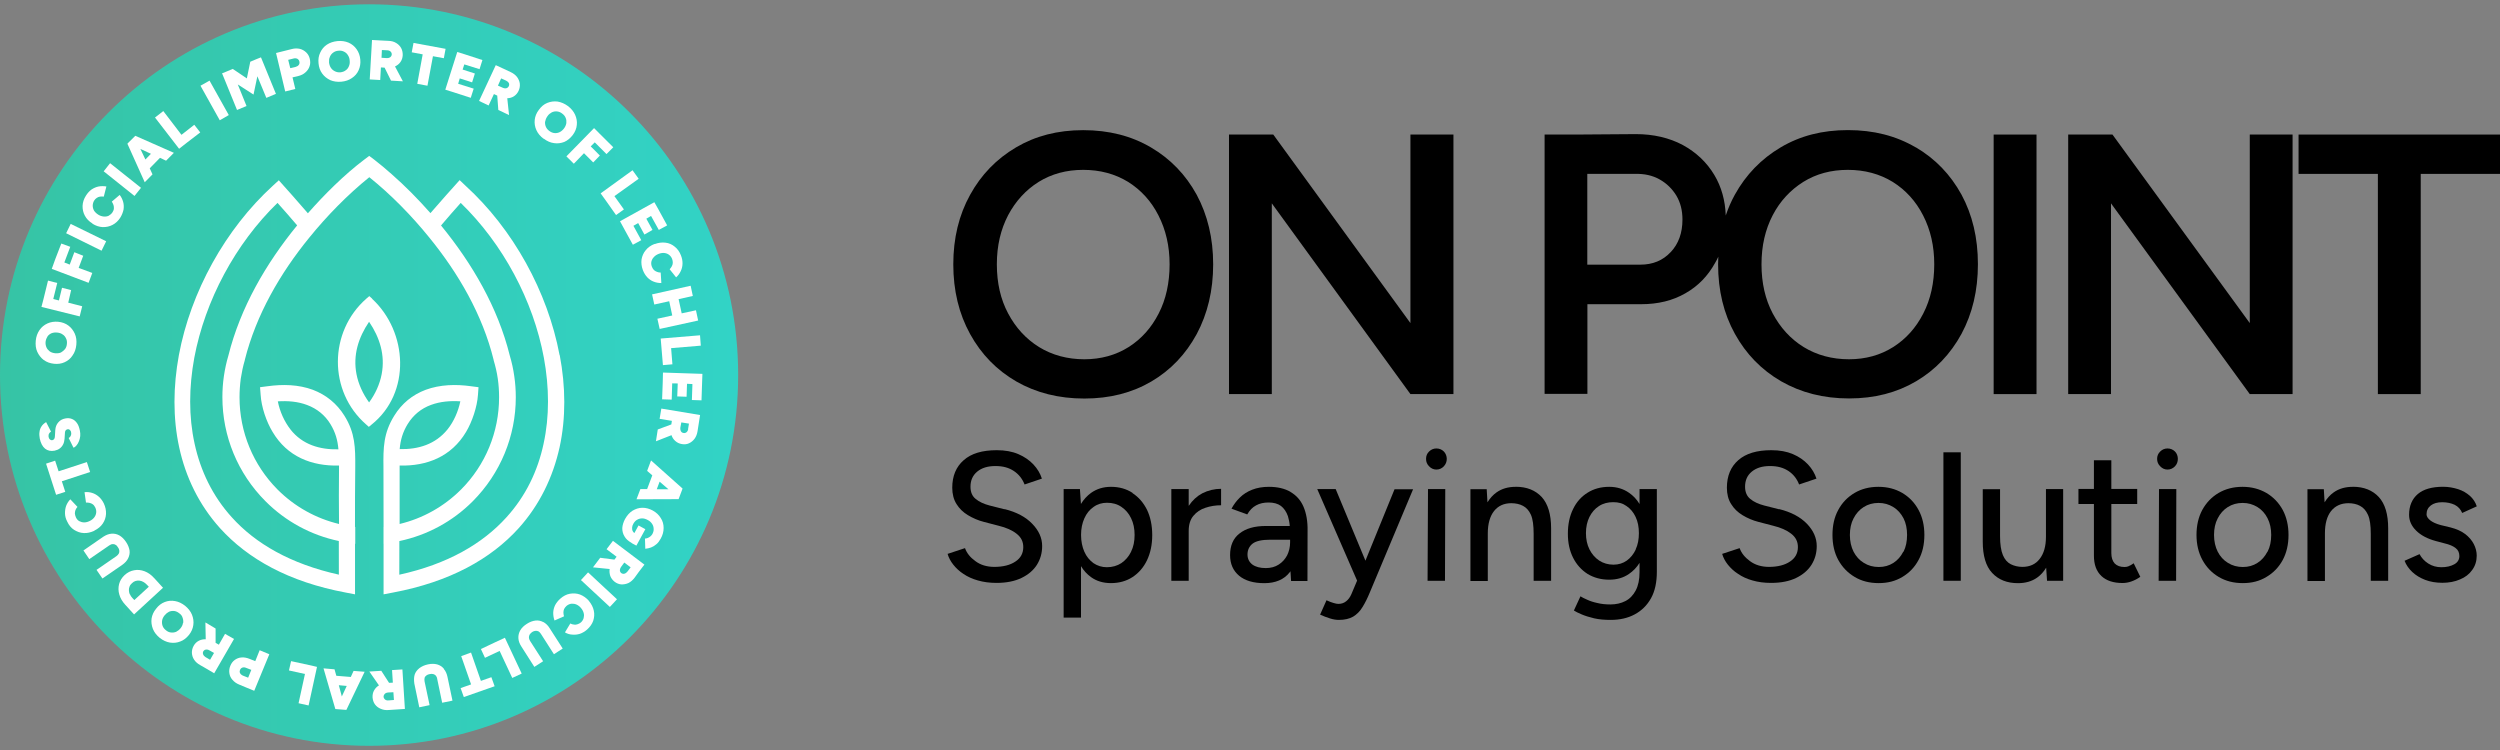 <?xml version="1.0" encoding="UTF-8"?>
<svg xmlns="http://www.w3.org/2000/svg" xmlns:xlink="http://www.w3.org/1999/xlink" width="180px" height="54px" viewBox="0 0 180 54" version="1.1">
<rect x="0" y="0" width="180" height="54" fill="#808080" stroke="none"/>
<defs>
<linearGradient id="linear0" gradientUnits="userSpaceOnUse" x1="0" y1="38.91" x2="73.81" y2="38.91" gradientTransform="matrix(0.72,0,0,-0.723,0,55.139)">
<stop offset="0" style="stop-color:rgb(21.176%,76.863%,64.706%);stop-opacity:1;"/>
<stop offset="1" style="stop-color:rgb(19.608%,82.745%,77.647%);stop-opacity:1;"/>
</linearGradient>
</defs>
<g id="surface1">
<path style=" stroke:none;fill-rule:evenodd;fill:url(#linear0);" d="M 26.574 0.309 C 41.246 0.309 53.148 12.258 53.148 27.004 C 53.148 41.75 41.25 53.699 26.574 53.699 C 11.898 53.699 0 41.742 0 27.004 C 0 12.262 11.898 0.309 26.574 0.309 Z M 26.574 0.309 "/>
<path style=" stroke:none;fill-rule:evenodd;fill:rgb(100%,100%,100%);fill-opacity:1;" d="M 40.289 25.566 C 39.434 21.012 36.949 16.496 33.512 13.367 L 33.094 12.969 L 32.711 13.398 C 32.711 13.398 31.746 14.465 30.992 15.344 C 30.117 14.352 29.184 13.402 28.184 12.527 C 27.789 12.18 27.367 11.816 26.941 11.492 L 26.582 11.223 L 26.227 11.492 C 24.797 12.57 23.348 14.012 22.168 15.355 C 21.418 14.48 20.465 13.418 20.449 13.402 L 20.074 12.98 L 19.648 13.371 C 16.219 16.5 13.727 21.016 12.879 25.57 C 12.465 27.82 12.441 30.094 12.902 32.211 C 13.367 34.352 14.324 36.344 15.848 38.035 C 17.84 40.234 20.785 41.895 24.891 42.664 L 25.562 42.793 L 25.562 42.098 C 25.562 41.117 25.562 40.137 25.562 39.152 L 25.578 39.152 L 25.578 37.938 L 25.559 37.938 C 25.559 36.508 25.559 35.078 25.578 33.648 C 25.586 32.234 25.578 31.18 24.797 29.93 C 24.254 29.059 23.484 28.43 22.527 28.066 C 21.496 27.684 20.359 27.656 19.266 27.809 L 18.723 27.879 L 18.766 28.426 C 18.816 29.297 19.18 30.367 19.629 31.102 C 20.684 32.875 22.426 33.57 24.41 33.52 L 24.41 33.637 C 24.395 35 24.395 36.367 24.41 37.727 C 22.746 37.328 21.211 36.477 19.98 35.242 C 18.227 33.477 17.246 31.102 17.246 28.609 C 17.246 28.156 17.277 27.707 17.336 27.258 C 17.406 26.809 17.496 26.367 17.625 25.938 L 17.625 25.918 C 18.441 22.664 20.176 19.672 22.277 17.098 C 23.535 15.547 25.023 14.023 26.59 12.758 C 28.152 14.012 29.645 15.539 30.906 17.098 C 33.008 19.676 34.742 22.664 35.543 25.918 L 35.543 25.938 C 35.672 26.371 35.777 26.812 35.84 27.258 C 35.906 27.707 35.934 28.156 35.934 28.609 C 35.934 31.102 34.957 33.477 33.199 35.242 C 31.965 36.477 30.434 37.328 28.773 37.727 C 28.773 36.367 28.777 35 28.773 33.637 L 28.773 33.52 C 30.75 33.57 32.496 32.875 33.555 31.102 C 33.996 30.363 34.355 29.297 34.414 28.426 L 34.453 27.879 L 33.914 27.809 C 32.828 27.656 31.688 27.684 30.648 28.066 C 29.695 28.426 28.926 29.051 28.387 29.93 C 27.609 31.18 27.59 32.234 27.609 33.648 C 27.617 35.074 27.617 36.508 27.617 37.938 L 27.613 37.938 L 27.613 39.152 L 27.617 39.152 C 27.617 40.137 27.617 41.117 27.617 42.098 L 27.617 42.793 L 28.293 42.664 C 32.395 41.895 35.352 40.234 37.34 38.035 C 38.863 36.344 39.812 34.352 40.289 32.211 C 40.75 30.094 40.73 27.828 40.301 25.57 Z M 20.914 30.918 C 20.465 30.344 20.145 29.621 20.004 28.898 C 20.715 28.852 21.441 28.906 22.113 29.16 C 22.824 29.426 23.395 29.887 23.789 30.531 C 24.152 31.125 24.309 31.688 24.367 32.352 C 23.035 32.383 21.777 32.02 20.914 30.922 Z M 16.445 25.598 C 16.301 26.078 16.195 26.578 16.121 27.074 C 16.047 27.582 16.012 28.09 16.012 28.594 C 16.012 31.41 17.121 34.09 19.109 36.082 C 20.57 37.551 22.402 38.535 24.395 38.953 C 24.395 39.754 24.398 40.57 24.398 41.375 C 20.926 40.605 18.395 39.141 16.684 37.238 C 15.301 35.711 14.434 33.891 14.012 31.949 C 13.578 29.984 13.602 27.871 13.988 25.766 C 14.762 21.637 16.949 17.551 19.98 14.609 C 20.359 15.031 20.934 15.68 21.395 16.227 C 19.148 18.973 17.305 22.152 16.445 25.598 Z M 29.359 30.523 C 29.754 29.883 30.324 29.41 31.035 29.152 C 31.699 28.906 32.426 28.848 33.145 28.895 C 32.992 29.617 32.68 30.344 32.227 30.91 C 31.352 31.996 30.109 32.367 28.777 32.336 C 28.832 31.68 28.996 31.113 29.359 30.52 Z M 39.137 31.953 C 38.719 33.91 37.852 35.719 36.465 37.246 C 34.746 39.148 32.227 40.617 28.75 41.379 C 28.75 40.574 28.75 39.77 28.754 38.957 C 30.746 38.539 32.582 37.555 34.043 36.086 C 36.027 34.09 37.137 31.414 37.137 28.605 C 37.137 28.094 37.102 27.582 37.027 27.082 C 36.957 26.582 36.852 26.094 36.703 25.598 C 35.852 22.152 34 18.977 31.754 16.234 C 32.219 15.68 32.797 15.031 33.172 14.609 C 36.207 17.551 38.398 21.637 39.16 25.766 C 39.547 27.871 39.57 29.984 39.137 31.949 Z M 39.137 31.953 "/>
<path style=" stroke:none;fill-rule:evenodd;fill:rgb(100%,100%,100%);fill-opacity:1;" d="M 26.797 21.504 L 26.59 21.32 L 26.375 21.504 C 23.66 23.887 23.637 28.184 26.359 30.559 L 26.555 30.734 L 26.75 30.574 C 29.613 28.289 29.363 23.895 26.793 21.516 Z M 26.574 28.973 C 26.129 28.359 25.805 27.656 25.668 26.941 C 25.402 25.574 25.805 24.301 26.574 23.168 C 27.344 24.301 27.742 25.574 27.48 26.941 C 27.344 27.656 27.02 28.375 26.574 28.973 Z M 26.574 28.973 "/>
<path style=" stroke:none;fill-rule:nonzero;fill:rgb(100%,100%,100%);fill-opacity:1;" d="M 3.156 25.918 C 3.352 26.074 3.605 26.16 3.887 26.191 C 4.168 26.223 4.43 26.184 4.656 26.078 C 4.891 25.973 5.086 25.809 5.223 25.594 C 5.379 25.379 5.465 25.125 5.496 24.824 C 5.523 24.531 5.496 24.266 5.383 24.02 C 5.277 23.785 5.121 23.586 4.926 23.441 C 4.727 23.289 4.469 23.195 4.191 23.168 C 3.91 23.141 3.645 23.184 3.414 23.289 C 3.184 23.395 2.984 23.555 2.844 23.766 C 2.695 23.984 2.602 24.23 2.574 24.531 C 2.547 24.824 2.574 25.094 2.684 25.332 C 2.793 25.57 2.949 25.766 3.145 25.918 Z M 3.414 24.227 C 3.492 24.121 3.594 24.043 3.711 23.992 C 3.836 23.945 3.977 23.93 4.121 23.945 C 4.273 23.961 4.406 24 4.516 24.086 C 4.625 24.148 4.703 24.254 4.758 24.375 C 4.816 24.484 4.832 24.617 4.816 24.762 C 4.805 24.906 4.758 25.035 4.68 25.137 C 4.602 25.234 4.5 25.312 4.387 25.379 C 4.27 25.434 4.121 25.445 3.977 25.434 C 3.824 25.418 3.695 25.379 3.582 25.301 C 3.477 25.215 3.391 25.125 3.344 25.008 C 3.293 24.887 3.27 24.762 3.281 24.617 C 3.297 24.477 3.344 24.348 3.418 24.242 Z M 3.414 24.227 "/>
<path style=" stroke:none;fill-rule:nonzero;fill:rgb(100%,100%,100%);fill-opacity:1;" d="M 5.738 22.781 L 5.918 22.051 L 4.914 21.793 L 5.121 20.887 L 4.465 20.719 L 4.242 21.633 L 3.836 21.527 L 4.121 20.375 L 3.457 20.203 L 3.129 21.543 L 2.984 22.098 Z M 5.738 22.781 "/>
<path style=" stroke:none;fill-rule:nonzero;fill:rgb(100%,100%,100%);fill-opacity:1;" d="M 6.645 19.652 L 5.664 19.289 L 5.992 18.414 L 5.352 18.16 L 5.02 19.051 L 4.633 18.898 L 5.059 17.77 L 4.414 17.535 L 3.984 18.645 L 3.727 19.359 L 6.379 20.363 Z M 6.645 19.652 "/>
<path style=" stroke:none;fill-rule:nonzero;fill:rgb(100%,100%,100%);fill-opacity:1;" d="M 4.762 16.793 L 5.09 16.121 L 7.645 17.371 L 7.312 18.051 Z M 4.762 16.793 "/>
<path style=" stroke:none;fill-rule:nonzero;fill:rgb(100%,100%,100%);fill-opacity:1;" d="M 6.652 16.105 C 6.895 16.258 7.145 16.34 7.398 16.352 C 7.645 16.355 7.887 16.309 8.105 16.191 C 8.332 16.074 8.516 15.898 8.672 15.652 C 8.785 15.465 8.852 15.281 8.895 15.09 C 8.922 14.902 8.918 14.715 8.867 14.535 C 8.816 14.352 8.734 14.184 8.617 14.035 L 8.051 14.516 C 8.102 14.594 8.145 14.688 8.172 14.766 C 8.199 14.848 8.203 14.93 8.199 15.02 C 8.195 15.105 8.156 15.191 8.102 15.281 C 8.027 15.395 7.934 15.469 7.824 15.535 C 7.715 15.586 7.594 15.602 7.461 15.59 C 7.324 15.574 7.199 15.535 7.07 15.453 C 6.941 15.371 6.84 15.27 6.77 15.164 C 6.711 15.055 6.676 14.93 6.676 14.812 C 6.676 14.688 6.711 14.566 6.77 14.457 C 6.82 14.367 6.891 14.301 6.965 14.25 C 7.035 14.199 7.113 14.172 7.199 14.156 C 7.281 14.145 7.379 14.145 7.473 14.156 L 7.66 13.426 C 7.473 13.395 7.281 13.395 7.105 13.426 C 6.926 13.461 6.758 13.535 6.594 13.641 C 6.434 13.758 6.301 13.906 6.188 14.086 C 6.035 14.324 5.957 14.566 5.945 14.824 C 5.941 15.078 5.992 15.316 6.113 15.535 C 6.23 15.754 6.41 15.945 6.66 16.094 Z M 6.652 16.105 "/>
<path style=" stroke:none;fill-rule:nonzero;fill:rgb(100%,100%,100%);fill-opacity:1;" d="M 7.465 12.336 L 7.926 11.75 L 10.152 13.523 L 9.684 14.109 Z M 7.465 12.336 "/>
<path style=" stroke:none;fill-rule:nonzero;fill:rgb(100%,100%,100%);fill-opacity:1;" d="M 10.418 13.125 L 10.98 12.555 L 10.781 12.117 L 11.52 11.363 L 11.957 11.57 L 12.52 11.004 L 9.742 9.777 L 9.215 10.301 L 9.172 10.348 L 10.422 13.125 Z M 10.469 11.484 L 10.109 10.723 L 10.867 11.074 L 10.465 11.488 Z M 10.469 11.484 "/>
<path style=" stroke:none;fill-rule:nonzero;fill:rgb(100%,100%,100%);fill-opacity:1;" d="M 13.484 10.25 L 14.418 9.535 L 13.988 8.984 L 13.066 9.707 L 11.758 7.996 L 11.16 8.461 L 12.895 10.711 Z M 13.484 10.25 "/>
<path style=" stroke:none;fill-rule:nonzero;fill:rgb(100%,100%,100%);fill-opacity:1;" d="M 14.434 6.172 L 15.086 5.805 L 16.473 8.285 L 15.824 8.66 Z M 14.434 6.172 "/>
<path style=" stroke:none;fill-rule:nonzero;fill:rgb(100%,100%,100%);fill-opacity:1;" d="M 18.816 4.191 L 18.789 4.129 L 18.453 4.262 L 18.02 4.445 L 17.773 5.645 L 16.758 4.961 L 16.324 5.145 L 15.984 5.285 L 16.02 5.355 L 17.066 7.918 L 17.75 7.633 L 17.121 6.082 L 18.254 6.809 L 18.531 5.492 L 19.176 7.047 L 19.867 6.758 Z M 18.816 4.191 "/>
<path style=" stroke:none;fill-rule:nonzero;fill:rgb(100%,100%,100%);fill-opacity:1;" d="M 21.066 5.57 L 21.477 5.473 C 21.684 5.422 21.855 5.34 21.992 5.211 C 22.133 5.086 22.234 4.945 22.289 4.773 C 22.348 4.613 22.348 4.43 22.305 4.238 C 22.262 4.055 22.176 3.895 22.043 3.77 C 21.914 3.652 21.766 3.559 21.582 3.516 C 21.402 3.477 21.211 3.477 21.012 3.531 L 20.496 3.66 L 19.875 3.816 L 20.535 6.586 L 21.262 6.406 L 21.062 5.57 Z M 21.152 4.207 C 21.219 4.191 21.285 4.191 21.336 4.207 C 21.391 4.219 21.438 4.238 21.477 4.285 C 21.523 4.324 21.547 4.375 21.555 4.43 C 21.578 4.52 21.562 4.602 21.516 4.668 C 21.465 4.742 21.391 4.785 21.289 4.816 L 20.898 4.906 L 20.75 4.309 C 20.75 4.309 21.145 4.211 21.145 4.211 Z M 21.152 4.207 "/>
<path style=" stroke:none;fill-rule:nonzero;fill:rgb(100%,100%,100%);fill-opacity:1;" d="M 23.777 5.77 C 24.012 5.867 24.277 5.91 24.578 5.883 C 24.871 5.855 25.121 5.77 25.336 5.621 C 25.555 5.477 25.715 5.293 25.82 5.059 C 25.926 4.824 25.969 4.566 25.941 4.285 C 25.914 3.996 25.824 3.75 25.672 3.539 C 25.527 3.332 25.336 3.176 25.098 3.07 C 24.859 2.969 24.59 2.93 24.301 2.957 C 24.008 2.988 23.754 3.07 23.535 3.215 C 23.32 3.359 23.164 3.551 23.059 3.781 C 22.941 4.016 22.906 4.273 22.934 4.559 C 22.961 4.844 23.043 5.086 23.199 5.297 C 23.348 5.504 23.547 5.66 23.781 5.77 Z M 23.754 4.082 C 23.805 3.965 23.883 3.863 23.988 3.789 C 24.098 3.707 24.223 3.66 24.367 3.652 C 24.508 3.633 24.637 3.656 24.762 3.715 C 24.875 3.77 24.977 3.848 25.047 3.969 C 25.121 4.078 25.172 4.211 25.176 4.359 C 25.195 4.508 25.176 4.645 25.121 4.77 C 25.07 4.895 24.992 5 24.891 5.062 C 24.789 5.145 24.66 5.188 24.512 5.207 C 24.371 5.219 24.242 5.195 24.121 5.137 C 24.008 5.082 23.906 5.004 23.832 4.895 C 23.754 4.785 23.711 4.652 23.691 4.504 C 23.684 4.352 23.691 4.211 23.754 4.094 Z M 23.754 4.082 "/>
<path style=" stroke:none;fill-rule:nonzero;fill:rgb(100%,100%,100%);fill-opacity:1;" d="M 27.426 4.855 L 27.691 4.871 L 28.152 5.805 L 29.008 5.855 L 28.441 4.785 C 28.594 4.715 28.727 4.613 28.828 4.473 C 28.93 4.332 28.988 4.16 28.996 3.973 C 29 3.789 28.965 3.609 28.883 3.461 C 28.801 3.309 28.676 3.188 28.52 3.094 C 28.363 2.996 28.176 2.945 27.957 2.941 L 27.43 2.914 L 26.785 2.879 L 26.621 5.719 L 27.375 5.762 Z M 28.125 3.715 C 28.18 3.77 28.207 3.84 28.207 3.918 C 28.207 3.969 28.184 4.02 28.156 4.059 C 28.125 4.105 28.086 4.133 28.027 4.156 C 27.973 4.18 27.926 4.184 27.852 4.184 L 27.469 4.16 L 27.496 3.602 L 27.879 3.621 C 27.98 3.621 28.066 3.656 28.125 3.715 Z M 28.125 3.715 "/>
<path style=" stroke:none;fill-rule:nonzero;fill:rgb(100%,100%,100%);fill-opacity:1;" d="M 30.043 6.035 L 30.777 6.172 L 31.172 4.047 L 31.957 4.191 L 32.082 3.516 L 29.773 3.09 L 29.645 3.766 L 30.434 3.914 Z M 30.043 6.035 "/>
<path style=" stroke:none;fill-rule:nonzero;fill:rgb(100%,100%,100%);fill-opacity:1;" d="M 32.062 6.457 L 32.562 6.613 L 33.895 7.043 L 34.105 6.383 L 32.988 6.031 L 33.102 5.645 L 33.992 5.93 L 34.191 5.293 L 33.309 5.008 L 33.43 4.637 L 34.527 4.98 L 34.734 4.324 L 33.426 3.898 L 32.922 3.742 Z M 32.062 6.457 "/>
<path style=" stroke:none;fill-rule:nonzero;fill:rgb(100%,100%,100%);fill-opacity:1;" d="M 34.504 7.273 L 35.18 7.594 L 35.562 6.773 L 35.801 6.883 L 35.879 7.918 L 36.652 8.285 L 36.523 7.074 C 36.703 7.07 36.863 7.02 37 6.934 C 37.148 6.836 37.262 6.707 37.34 6.535 C 37.418 6.363 37.445 6.195 37.426 6.02 C 37.406 5.852 37.332 5.688 37.227 5.543 C 37.113 5.398 36.957 5.277 36.762 5.188 L 36.281 4.961 L 35.695 4.691 L 34.492 7.27 Z M 36.637 5.98 C 36.668 6.047 36.668 6.133 36.637 6.199 C 36.613 6.25 36.57 6.293 36.535 6.32 C 36.488 6.348 36.438 6.363 36.383 6.363 C 36.324 6.363 36.266 6.348 36.203 6.32 L 35.852 6.164 L 36.082 5.645 L 36.438 5.805 C 36.535 5.852 36.594 5.906 36.637 5.984 Z M 36.637 5.98 "/>
<path style=" stroke:none;fill-rule:nonzero;fill:rgb(100%,100%,100%);fill-opacity:1;" d="M 39.156 9.988 C 39.395 10.168 39.637 10.273 39.891 10.305 C 40.156 10.348 40.398 10.305 40.629 10.219 C 40.863 10.117 41.062 9.949 41.238 9.723 C 41.406 9.496 41.508 9.258 41.531 8.992 C 41.559 8.742 41.512 8.496 41.406 8.258 C 41.297 8.02 41.125 7.812 40.887 7.633 C 40.652 7.461 40.402 7.355 40.145 7.312 C 39.887 7.281 39.645 7.312 39.402 7.41 C 39.164 7.504 38.965 7.676 38.797 7.91 C 38.621 8.137 38.527 8.383 38.5 8.629 C 38.473 8.887 38.512 9.133 38.621 9.371 C 38.727 9.609 38.906 9.816 39.137 9.988 Z M 39.262 8.742 C 39.273 8.613 39.336 8.48 39.422 8.359 C 39.504 8.234 39.617 8.152 39.734 8.086 C 39.859 8.031 39.98 8.008 40.109 8.023 C 40.242 8.039 40.367 8.086 40.48 8.18 C 40.594 8.262 40.68 8.363 40.73 8.492 C 40.781 8.613 40.789 8.734 40.777 8.863 C 40.754 8.992 40.703 9.125 40.609 9.246 C 40.516 9.371 40.414 9.453 40.293 9.516 C 40.168 9.574 40.047 9.594 39.914 9.582 C 39.785 9.566 39.668 9.516 39.547 9.426 C 39.434 9.344 39.348 9.242 39.297 9.113 C 39.246 8.992 39.234 8.871 39.246 8.742 Z M 39.262 8.742 "/>
<path style=" stroke:none;fill-rule:nonzero;fill:rgb(100%,100%,100%);fill-opacity:1;" d="M 40.781 11.258 L 41.316 11.789 L 42.047 11.031 L 42.711 11.695 L 43.191 11.199 L 42.531 10.539 L 42.824 10.25 L 43.668 11.094 L 44.156 10.602 L 43.18 9.633 L 42.773 9.223 Z M 40.781 11.258 "/>
<path style=" stroke:none;fill-rule:nonzero;fill:rgb(100%,100%,100%);fill-opacity:1;" d="M 43.684 14.531 L 44.355 15.484 L 44.922 15.078 L 44.238 14.121 L 45.984 12.871 L 45.543 12.258 L 43.246 13.922 Z M 43.684 14.531 "/>
<path style=" stroke:none;fill-rule:nonzero;fill:rgb(100%,100%,100%);fill-opacity:1;" d="M 44.641 15.93 L 45 16.59 L 45.566 17.621 L 46.172 17.293 L 45.605 16.258 L 45.949 16.062 L 46.398 16.887 L 46.98 16.555 L 46.535 15.746 L 46.875 15.547 L 47.434 16.555 L 48.035 16.227 L 47.375 15.02 L 47.113 14.559 Z M 44.641 15.93 "/>
<path style=" stroke:none;fill-rule:nonzero;fill:rgb(100%,100%,100%);fill-opacity:1;" d="M 47.133 17.562 C 46.867 17.664 46.648 17.816 46.488 18.02 C 46.332 18.207 46.234 18.434 46.191 18.68 C 46.16 18.926 46.188 19.188 46.289 19.453 C 46.367 19.652 46.473 19.828 46.602 19.965 C 46.742 20.109 46.895 20.215 47.062 20.277 C 47.238 20.348 47.418 20.379 47.617 20.379 L 47.57 19.625 C 47.469 19.625 47.383 19.605 47.305 19.574 C 47.227 19.547 47.156 19.504 47.086 19.445 C 47.027 19.387 46.98 19.309 46.938 19.211 C 46.887 19.078 46.875 18.957 46.898 18.844 C 46.93 18.715 46.98 18.609 47.078 18.512 C 47.16 18.414 47.273 18.34 47.418 18.281 C 47.566 18.223 47.699 18.203 47.832 18.215 C 47.957 18.23 48.078 18.273 48.168 18.344 C 48.266 18.418 48.344 18.52 48.391 18.641 C 48.426 18.738 48.441 18.824 48.441 18.922 C 48.441 19.004 48.414 19.09 48.375 19.164 C 48.336 19.242 48.281 19.316 48.215 19.387 L 48.68 19.969 C 48.824 19.844 48.93 19.699 49.008 19.531 C 49.09 19.367 49.137 19.188 49.141 18.984 C 49.145 18.797 49.113 18.602 49.031 18.395 C 48.93 18.129 48.781 17.918 48.582 17.762 C 48.391 17.602 48.168 17.5 47.914 17.473 C 47.668 17.441 47.406 17.473 47.137 17.574 L 47.133 17.574 Z M 47.133 17.562 "/>
<path style=" stroke:none;fill-rule:nonzero;fill:rgb(100%,100%,100%);fill-opacity:1;" d="M 47.109 21.926 L 48.184 21.688 L 48.402 22.715 L 47.332 22.949 L 47.496 23.684 L 50.266 23.078 L 50.109 22.34 L 49.082 22.562 L 48.859 21.539 L 49.883 21.309 L 49.727 20.574 L 46.949 21.195 Z M 47.109 21.926 "/>
<path style=" stroke:none;fill-rule:nonzero;fill:rgb(100%,100%,100%);fill-opacity:1;" d="M 47.633 25.125 L 47.73 26.289 L 48.414 26.23 L 48.32 25.066 L 50.457 24.887 L 50.402 24.141 L 47.57 24.375 Z M 47.633 25.125 "/>
<path style=" stroke:none;fill-rule:nonzero;fill:rgb(100%,100%,100%);fill-opacity:1;" d="M 50.574 26.918 L 47.734 26.824 L 47.715 27.578 L 47.672 28.75 L 48.363 28.773 L 48.398 27.602 L 48.797 27.609 L 48.762 28.543 L 49.434 28.566 L 49.465 27.633 L 49.855 27.652 L 49.816 28.801 L 50.508 28.824 L 50.547 27.664 Z M 50.574 26.918 "/>
<path style=" stroke:none;fill-rule:nonzero;fill:rgb(100%,100%,100%);fill-opacity:1;" d="M 47.617 29.41 L 47.492 30.156 L 48.375 30.301 L 48.336 30.559 L 47.359 30.922 L 47.227 31.773 L 48.348 31.332 C 48.402 31.5 48.492 31.637 48.617 31.746 C 48.75 31.867 48.902 31.941 49.09 31.973 C 49.273 32.004 49.453 31.992 49.605 31.918 C 49.762 31.848 49.902 31.734 50.012 31.586 C 50.117 31.438 50.191 31.258 50.223 31.047 L 50.305 30.523 L 50.406 29.883 L 47.617 29.418 Z M 49.551 30.887 C 49.535 30.992 49.492 31.07 49.43 31.121 C 49.363 31.172 49.293 31.191 49.215 31.176 C 49.164 31.172 49.113 31.148 49.074 31.113 C 49.039 31.074 49.008 31.031 48.996 30.973 C 48.98 30.918 48.98 30.859 48.984 30.789 L 49.055 30.414 L 49.605 30.5 L 49.543 30.887 Z M 49.551 30.887 "/>
<path style=" stroke:none;fill-rule:nonzero;fill:rgb(100%,100%,100%);fill-opacity:1;" d="M 46.598 33.906 L 46.965 34.223 L 46.594 35.211 L 46.109 35.211 C 46.109 35.211 45.828 35.949 45.828 35.949 L 48.859 35.938 L 48.883 35.875 L 49.145 35.176 L 46.875 33.152 L 46.598 33.891 Z M 47.289 35.223 L 47.492 34.68 L 48.129 35.227 L 47.289 35.227 Z M 47.289 35.223 "/>
<path style=" stroke:none;fill-rule:nonzero;fill:rgb(100%,100%,100%);fill-opacity:1;" d="M 47.008 36.762 C 46.754 36.625 46.508 36.559 46.254 36.559 C 46 36.559 45.762 36.641 45.543 36.77 C 45.332 36.902 45.152 37.105 45.004 37.367 C 44.887 37.586 44.82 37.805 44.805 38.016 C 44.801 38.23 44.848 38.438 44.969 38.629 C 45.066 38.801 45.234 38.953 45.457 39.078 L 45.512 39.121 L 45.82 39.285 L 46.465 38.102 L 45.973 37.832 L 45.676 38.379 C 45.625 38.348 45.59 38.301 45.562 38.25 C 45.516 38.172 45.508 38.09 45.512 37.992 C 45.516 37.906 45.543 37.809 45.598 37.715 C 45.672 37.586 45.762 37.48 45.875 37.422 C 45.996 37.352 46.113 37.324 46.242 37.324 C 46.375 37.324 46.512 37.371 46.645 37.445 C 46.777 37.508 46.875 37.605 46.949 37.715 C 47.027 37.828 47.059 37.949 47.062 38.07 C 47.078 38.195 47.035 38.324 46.973 38.449 C 46.938 38.508 46.895 38.562 46.836 38.613 C 46.777 38.664 46.723 38.695 46.648 38.73 C 46.586 38.758 46.512 38.773 46.438 38.777 L 46.461 39.512 C 46.602 39.496 46.742 39.469 46.875 39.418 C 47.012 39.367 47.137 39.289 47.254 39.188 C 47.375 39.094 47.477 38.953 47.57 38.785 C 47.715 38.531 47.781 38.273 47.781 38.012 C 47.781 37.75 47.715 37.508 47.574 37.297 C 47.445 37.082 47.254 36.898 47.004 36.762 Z M 47.008 36.762 "/>
<path style=" stroke:none;fill-rule:nonzero;fill:rgb(100%,100%,100%);fill-opacity:1;" d="M 44.129 38.945 L 43.672 39.543 L 44.395 40.086 L 44.238 40.293 L 43.215 40.16 L 42.695 40.848 L 43.895 40.969 C 43.867 41.141 43.887 41.309 43.941 41.473 C 44 41.629 44.105 41.77 44.258 41.891 C 44.41 42.004 44.57 42.066 44.738 42.078 C 44.902 42.082 45.078 42.055 45.25 41.977 C 45.414 41.895 45.562 41.766 45.695 41.59 L 46.004 41.164 L 46.398 40.652 L 44.129 38.938 Z M 45.164 41.16 C 45.105 41.238 45.031 41.289 44.949 41.309 C 44.871 41.328 44.801 41.309 44.734 41.266 C 44.691 41.23 44.664 41.191 44.645 41.141 C 44.633 41.09 44.621 41.043 44.641 40.984 C 44.656 40.926 44.676 40.875 44.719 40.816 L 44.949 40.504 L 45.406 40.848 L 45.172 41.16 Z M 45.164 41.16 "/>
<path style=" stroke:none;fill-rule:nonzero;fill:rgb(100%,100%,100%);fill-opacity:1;" d="M 41.828 41.766 L 42.34 41.211 L 44.422 43.148 L 43.91 43.699 Z M 41.828 41.766 "/>
<path style=" stroke:none;fill-rule:nonzero;fill:rgb(100%,100%,100%);fill-opacity:1;" d="M 42.402 43.262 C 42.215 43.047 41.996 42.898 41.758 42.805 C 41.523 42.719 41.273 42.707 41.031 42.75 C 40.785 42.793 40.559 42.914 40.344 43.102 C 40.176 43.25 40.055 43.41 39.965 43.578 C 39.883 43.754 39.836 43.934 39.832 44.121 C 39.832 44.312 39.859 44.496 39.926 44.676 L 40.609 44.375 C 40.582 44.285 40.566 44.188 40.566 44.102 C 40.566 44.016 40.582 43.93 40.613 43.855 C 40.652 43.777 40.707 43.703 40.785 43.629 C 40.887 43.543 41.004 43.488 41.125 43.469 C 41.246 43.461 41.371 43.469 41.492 43.52 C 41.613 43.574 41.727 43.652 41.828 43.773 C 41.922 43.883 41.992 44.012 42.023 44.133 C 42.062 44.262 42.051 44.375 42.023 44.5 C 41.992 44.609 41.922 44.727 41.828 44.812 C 41.746 44.875 41.676 44.918 41.586 44.945 C 41.504 44.973 41.418 44.988 41.324 44.969 C 41.242 44.965 41.152 44.938 41.062 44.891 L 40.676 45.531 C 40.836 45.629 41.02 45.684 41.195 45.691 C 41.383 45.711 41.562 45.691 41.746 45.637 C 41.922 45.578 42.098 45.477 42.266 45.332 C 42.48 45.141 42.625 44.938 42.711 44.699 C 42.789 44.453 42.809 44.211 42.754 43.965 C 42.703 43.723 42.582 43.488 42.398 43.262 Z M 42.402 43.262 "/>
<path style=" stroke:none;fill-rule:nonzero;fill:rgb(100%,100%,100%);fill-opacity:1;" d="M 39.113 44.789 C 38.945 44.699 38.754 44.656 38.555 44.68 C 38.355 44.703 38.141 44.781 37.938 44.914 C 37.723 45.047 37.562 45.207 37.461 45.379 C 37.363 45.555 37.312 45.742 37.324 45.945 C 37.332 46.145 37.406 46.344 37.535 46.543 L 38.473 48.016 L 39.105 47.609 L 38.164 46.145 C 38.113 46.059 38.086 45.98 38.082 45.914 C 38.082 45.824 38.094 45.762 38.133 45.691 C 38.18 45.629 38.234 45.562 38.312 45.508 C 38.391 45.457 38.473 45.426 38.547 45.422 C 38.625 45.41 38.699 45.426 38.77 45.457 C 38.832 45.5 38.895 45.555 38.945 45.637 L 39.883 47.105 L 40.516 46.695 L 39.574 45.23 C 39.449 45.023 39.297 44.887 39.129 44.789 Z M 39.113 44.789 "/>
<path style=" stroke:none;fill-rule:nonzero;fill:rgb(100%,100%,100%);fill-opacity:1;" d="M 35.672 46.234 L 34.625 46.73 L 34.918 47.363 L 35.973 46.867 L 36.883 48.812 L 37.562 48.496 L 36.352 45.918 Z M 35.672 46.234 "/>
<path style=" stroke:none;fill-rule:nonzero;fill:rgb(100%,100%,100%);fill-opacity:1;" d="M 34.625 49.023 L 33.914 46.984 L 33.207 47.242 L 33.918 49.277 L 33.164 49.543 L 33.395 50.188 L 35.613 49.41 L 35.379 48.758 Z M 34.625 49.023 "/>
<path style=" stroke:none;fill-rule:nonzero;fill:rgb(100%,100%,100%);fill-opacity:1;" d="M 31.957 48.145 C 31.828 47.992 31.664 47.891 31.473 47.836 C 31.273 47.785 31.055 47.781 30.809 47.836 C 30.555 47.891 30.348 47.988 30.188 48.113 C 30.035 48.238 29.914 48.391 29.855 48.578 C 29.801 48.766 29.797 48.973 29.832 49.215 L 30.188 50.926 L 30.93 50.77 L 30.57 49.066 C 30.551 48.969 30.555 48.891 30.57 48.816 C 30.582 48.742 30.637 48.68 30.699 48.633 C 30.758 48.586 30.836 48.551 30.938 48.535 C 31.035 48.512 31.117 48.512 31.199 48.535 C 31.27 48.555 31.34 48.594 31.391 48.656 C 31.43 48.723 31.473 48.793 31.48 48.891 L 31.836 50.598 L 32.578 50.445 L 32.219 48.738 C 32.172 48.508 32.082 48.312 31.957 48.168 Z M 31.957 48.145 "/>
<path style=" stroke:none;fill-rule:nonzero;fill:rgb(100%,100%,100%);fill-opacity:1;" d="M 28.973 48.199 L 28.227 48.246 L 28.285 49.152 L 28.012 49.164 L 27.453 48.297 L 26.594 48.352 L 27.285 49.348 C 27.133 49.441 27.02 49.555 26.934 49.711 C 26.848 49.859 26.816 50.031 26.824 50.219 C 26.844 50.406 26.891 50.574 27 50.719 C 27.102 50.855 27.234 50.961 27.414 51.035 C 27.586 51.109 27.77 51.141 27.984 51.121 L 28.512 51.086 L 29.152 51.043 Z M 27.98 50.43 C 27.879 50.441 27.793 50.418 27.723 50.367 C 27.664 50.316 27.621 50.25 27.617 50.164 C 27.617 50.125 27.621 50.074 27.656 50.023 C 27.688 49.969 27.719 49.941 27.77 49.906 C 27.824 49.879 27.879 49.867 27.945 49.859 L 28.324 49.84 L 28.363 50.398 Z M 27.98 50.43 "/>
<path style=" stroke:none;fill-rule:nonzero;fill:rgb(100%,100%,100%);fill-opacity:1;" d="M 25.266 48.742 L 24.215 48.656 L 24.086 48.191 L 23.293 48.121 L 24.145 51.055 L 24.199 51.055 C 24.199 51.055 24.25 51.059 24.25 51.059 L 24.883 51.109 L 24.941 51.109 C 24.941 51.109 26.254 48.367 26.254 48.367 L 25.457 48.305 L 25.258 48.742 Z M 24.613 50.152 L 24.395 49.336 L 24.965 49.387 C 24.965 49.387 24.609 50.152 24.609 50.152 Z M 24.613 50.152 "/>
<path style=" stroke:none;fill-rule:nonzero;fill:rgb(100%,100%,100%);fill-opacity:1;" d="M 22.418 47.918 L 20.957 47.602 L 20.805 48.273 L 21.957 48.527 L 21.496 50.633 L 22.219 50.793 L 22.824 48.016 Z M 22.418 47.918 "/>
<path style=" stroke:none;fill-rule:nonzero;fill:rgb(100%,100%,100%);fill-opacity:1;" d="M 18.355 47.594 L 17.965 47.438 C 17.77 47.359 17.574 47.32 17.391 47.336 C 17.211 47.348 17.043 47.414 16.902 47.516 C 16.762 47.617 16.656 47.758 16.582 47.941 C 16.508 48.121 16.488 48.305 16.516 48.477 C 16.543 48.652 16.613 48.812 16.738 48.949 C 16.867 49.098 17.02 49.207 17.211 49.285 L 17.707 49.492 L 18.305 49.738 L 19.391 47.105 L 18.695 46.816 L 18.379 47.602 Z M 17.332 48.539 C 17.297 48.5 17.277 48.449 17.258 48.395 C 17.254 48.352 17.258 48.289 17.281 48.238 C 17.312 48.148 17.379 48.094 17.453 48.066 C 17.531 48.039 17.617 48.043 17.719 48.086 L 18.094 48.23 L 17.867 48.793 L 17.488 48.645 C 17.426 48.617 17.383 48.586 17.336 48.539 Z M 17.332 48.539 "/>
<path style=" stroke:none;fill-rule:nonzero;fill:rgb(100%,100%,100%);fill-opacity:1;" d="M 16.852 46.008 L 16.203 45.637 L 15.758 46.418 L 15.523 46.285 L 15.523 45.254 C 15.523 45.254 14.789 44.816 14.789 44.816 L 14.812 46.027 C 14.629 46.023 14.473 46.055 14.324 46.129 C 14.168 46.207 14.039 46.328 13.945 46.496 C 13.852 46.664 13.812 46.828 13.816 47.004 C 13.824 47.176 13.875 47.344 13.973 47.492 C 14.07 47.648 14.223 47.781 14.406 47.883 L 14.867 48.148 L 15.422 48.477 L 16.848 46.008 Z M 14.625 47.117 C 14.598 47.035 14.602 46.961 14.637 46.898 C 14.664 46.852 14.707 46.816 14.742 46.793 C 14.789 46.77 14.844 46.766 14.906 46.766 C 14.961 46.766 15.016 46.793 15.074 46.824 L 15.41 47.012 L 15.125 47.504 L 14.793 47.309 C 14.711 47.254 14.652 47.191 14.625 47.109 Z M 14.625 47.117 "/>
<path style=" stroke:none;fill-rule:nonzero;fill:rgb(100%,100%,100%);fill-opacity:1;" d="M 13.824 44.262 C 13.727 44.02 13.555 43.805 13.328 43.617 C 13.094 43.434 12.852 43.32 12.602 43.277 C 12.34 43.23 12.094 43.254 11.855 43.348 C 11.621 43.441 11.414 43.594 11.242 43.824 C 11.059 44.043 10.953 44.285 10.914 44.531 C 10.879 44.789 10.914 45.035 11.008 45.281 C 11.105 45.527 11.273 45.738 11.5 45.926 C 11.734 46.109 11.98 46.223 12.234 46.266 C 12.492 46.305 12.734 46.285 12.977 46.188 C 13.215 46.102 13.418 45.945 13.602 45.719 C 13.781 45.5 13.883 45.258 13.918 45.008 C 13.957 44.754 13.918 44.504 13.824 44.262 Z M 13.172 44.859 C 13.16 44.988 13.094 45.113 13.004 45.23 C 12.906 45.348 12.801 45.43 12.68 45.492 C 12.555 45.539 12.438 45.555 12.309 45.539 C 12.172 45.527 12.059 45.469 11.949 45.379 C 11.828 45.285 11.754 45.188 11.707 45.066 C 11.664 44.941 11.652 44.816 11.672 44.68 C 11.691 44.551 11.758 44.418 11.852 44.305 C 11.949 44.188 12.055 44.102 12.172 44.043 C 12.297 43.992 12.418 43.98 12.551 43.992 C 12.68 44.012 12.797 44.066 12.906 44.156 C 13.027 44.238 13.109 44.344 13.145 44.473 C 13.191 44.598 13.207 44.715 13.188 44.859 Z M 13.172 44.859 "/>
<path style=" stroke:none;fill-rule:nonzero;fill:rgb(100%,100%,100%);fill-opacity:1;" d="M 11.734 42.316 L 11.23 41.762 L 11.09 41.613 C 10.883 41.379 10.652 41.223 10.406 41.129 C 10.152 41.035 9.898 41.008 9.652 41.059 C 9.41 41.102 9.18 41.215 8.977 41.402 C 8.773 41.59 8.637 41.812 8.574 42.055 C 8.512 42.301 8.516 42.559 8.59 42.805 C 8.66 43.059 8.805 43.312 9.016 43.539 L 9.41 43.973 L 9.652 44.238 L 11.742 42.316 Z M 9.34 42.785 C 9.305 42.691 9.281 42.59 9.281 42.492 C 9.281 42.402 9.293 42.305 9.332 42.223 C 9.363 42.133 9.43 42.055 9.508 41.984 C 9.582 41.91 9.664 41.859 9.754 41.832 C 9.848 41.805 9.945 41.793 10.035 41.805 C 10.133 41.816 10.227 41.844 10.312 41.895 C 10.41 41.945 10.496 42.016 10.574 42.098 L 10.715 42.246 L 9.672 43.203 L 9.535 43.059 C 9.457 42.977 9.387 42.879 9.355 42.785 Z M 9.34 42.785 "/>
<path style=" stroke:none;fill-rule:nonzero;fill:rgb(100%,100%,100%);fill-opacity:1;" d="M 9.23 40.191 C 9.312 40.023 9.355 39.828 9.328 39.633 C 9.293 39.434 9.215 39.227 9.074 39.02 C 8.926 38.801 8.762 38.645 8.59 38.547 C 8.414 38.449 8.223 38.41 8.027 38.426 C 7.836 38.438 7.637 38.516 7.438 38.645 L 6.008 39.633 L 6.43 40.258 L 7.863 39.273 C 7.945 39.223 8.016 39.18 8.094 39.176 C 8.172 39.172 8.246 39.18 8.309 39.223 C 8.379 39.254 8.438 39.312 8.492 39.406 C 8.555 39.484 8.582 39.562 8.59 39.641 C 8.598 39.723 8.59 39.793 8.555 39.855 C 8.516 39.922 8.461 39.988 8.383 40.043 L 6.949 41.031 L 7.375 41.652 L 8.805 40.668 C 9 40.527 9.145 40.375 9.23 40.191 L 9.238 40.191 Z M 9.23 40.191 "/>
<path style=" stroke:none;fill-rule:nonzero;fill:rgb(100%,100%,100%);fill-opacity:1;" d="M 6.793 38.203 C 7.055 38.074 7.254 37.914 7.398 37.699 C 7.539 37.492 7.617 37.262 7.633 37.008 C 7.645 36.75 7.594 36.5 7.473 36.242 C 7.379 36.051 7.254 35.883 7.113 35.762 C 6.973 35.637 6.809 35.543 6.629 35.488 C 6.457 35.434 6.273 35.414 6.086 35.438 L 6.191 36.184 C 6.297 36.184 6.379 36.188 6.465 36.211 C 6.551 36.234 6.625 36.266 6.688 36.316 C 6.758 36.367 6.812 36.449 6.863 36.547 C 6.918 36.668 6.941 36.789 6.926 36.91 C 6.914 37.035 6.867 37.145 6.789 37.25 C 6.711 37.352 6.602 37.445 6.465 37.508 C 6.328 37.578 6.191 37.613 6.062 37.613 C 5.934 37.613 5.816 37.578 5.707 37.523 C 5.602 37.465 5.523 37.371 5.465 37.246 C 5.426 37.16 5.402 37.062 5.391 36.98 C 5.391 36.891 5.406 36.801 5.434 36.723 C 5.473 36.641 5.512 36.562 5.578 36.496 L 5.062 35.949 C 4.93 36.086 4.832 36.242 4.762 36.422 C 4.703 36.594 4.676 36.773 4.68 36.969 C 4.684 37.16 4.734 37.352 4.84 37.555 C 4.961 37.816 5.121 38.012 5.332 38.148 C 5.547 38.281 5.777 38.371 6.027 38.379 C 6.277 38.398 6.527 38.332 6.789 38.219 Z M 6.793 38.203 "/>
<path style=" stroke:none;fill-rule:nonzero;fill:rgb(100%,100%,100%);fill-opacity:1;" d="M 4.453 34.652 L 6.488 33.984 L 6.254 33.27 L 4.219 33.934 L 3.969 33.168 L 3.316 33.383 L 4.039 35.625 L 4.699 35.414 Z M 4.453 34.652 "/>
<path style=" stroke:none;fill-rule:nonzero;fill:rgb(100%,100%,100%);fill-opacity:1;" d="M 3.945 32.445 C 4.082 32.414 4.211 32.363 4.301 32.289 C 4.406 32.211 4.484 32.117 4.543 32 C 4.602 31.891 4.633 31.746 4.648 31.598 L 4.676 31.152 C 4.676 31.074 4.703 31.02 4.73 30.984 C 4.758 30.945 4.809 30.918 4.855 30.91 C 4.918 30.895 4.98 30.91 5.035 30.961 C 5.086 31.016 5.117 31.07 5.121 31.148 C 5.141 31.242 5.121 31.32 5.09 31.387 C 5.059 31.453 5.004 31.508 4.945 31.535 L 5.289 32.234 C 5.375 32.207 5.453 32.145 5.512 32.066 C 5.578 31.992 5.633 31.891 5.684 31.77 C 5.73 31.656 5.762 31.531 5.777 31.398 C 5.789 31.27 5.777 31.137 5.754 31.016 C 5.707 30.789 5.648 30.609 5.547 30.469 C 5.445 30.324 5.328 30.223 5.188 30.168 C 5.039 30.105 4.875 30.094 4.699 30.129 C 4.492 30.168 4.324 30.258 4.195 30.414 C 4.066 30.559 3.996 30.738 3.98 30.969 L 3.953 31.414 C 3.953 31.5 3.93 31.555 3.902 31.605 C 3.875 31.641 3.836 31.68 3.785 31.688 C 3.707 31.707 3.652 31.688 3.598 31.641 C 3.547 31.605 3.516 31.535 3.496 31.453 C 3.488 31.359 3.496 31.277 3.535 31.215 C 3.57 31.148 3.621 31.102 3.676 31.082 L 3.32 30.391 C 3.172 30.484 3.059 30.582 2.984 30.707 C 2.91 30.816 2.859 30.953 2.844 31.098 C 2.82 31.242 2.832 31.398 2.863 31.578 C 2.93 31.902 3.055 32.145 3.242 32.301 C 3.426 32.449 3.656 32.5 3.93 32.449 Z M 3.945 32.445 "/>
<path style=" stroke:none;fill-rule:nonzero;fill:rgb(0%,0%,0%);fill-opacity:1;" d="M 73.18 27.469 C 74.598 28.281 76.227 28.695 78.07 28.695 C 79.914 28.695 81.508 28.281 82.895 27.469 C 84.285 26.652 85.371 25.512 86.164 24.051 C 86.945 22.59 87.348 20.918 87.348 19.031 C 87.348 17.148 86.945 15.484 86.164 14.027 C 85.371 12.578 84.273 11.438 82.867 10.613 C 81.461 9.785 79.836 9.371 77.992 9.371 C 76.148 9.371 74.555 9.785 73.152 10.613 C 71.75 11.441 70.645 12.578 69.848 14.027 C 69.043 15.484 68.637 17.148 68.637 19.031 C 68.637 20.918 69.043 22.59 69.848 24.051 C 70.656 25.516 71.766 26.652 73.18 27.469 Z M 72.586 15.492 C 73.125 14.48 73.855 13.68 74.781 13.098 C 75.715 12.52 76.781 12.23 77.992 12.23 C 79.203 12.23 80.285 12.52 81.227 13.098 C 82.152 13.68 82.887 14.48 83.41 15.512 C 83.938 16.547 84.211 17.715 84.211 19.031 C 84.211 20.352 83.953 21.551 83.426 22.57 C 82.902 23.598 82.184 24.402 81.262 24.988 C 80.336 25.57 79.273 25.867 78.07 25.867 C 76.863 25.867 75.758 25.57 74.812 24.988 C 73.867 24.402 73.125 23.586 72.586 22.57 C 72.043 21.551 71.773 20.375 71.773 19.031 C 71.773 17.691 72.051 16.52 72.586 15.492 Z M 72.586 15.492 "/>
<path style=" stroke:none;fill-rule:nonzero;fill:rgb(0%,0%,0%);fill-opacity:1;" d="M 101.551 23.262 L 91.676 9.688 L 88.488 9.688 L 88.488 28.375 L 91.57 28.375 L 91.57 14.641 L 101.551 28.375 L 104.648 28.375 L 104.648 9.688 L 101.551 9.688 Z M 101.551 23.262 "/>
<path style=" stroke:none;fill-rule:nonzero;fill:rgb(0%,0%,0%);fill-opacity:1;" d="M 137.926 10.609 C 136.512 9.777 134.895 9.367 133.051 9.367 C 131.203 9.367 129.617 9.777 128.211 10.609 C 126.812 11.438 125.707 12.574 124.906 14.023 C 124.641 14.504 124.426 15 124.254 15.516 C 124.215 14.426 123.941 13.449 123.434 12.602 C 122.887 11.684 122.125 10.969 121.156 10.438 C 120.184 9.922 119.051 9.656 117.777 9.656 L 114.008 9.684 L 111.211 9.684 L 111.211 28.359 L 114.293 28.359 L 114.293 21.902 L 118.176 21.902 C 119.371 21.902 120.434 21.645 121.348 21.117 C 122.266 20.598 122.973 19.863 123.484 18.934 C 123.578 18.789 123.645 18.637 123.719 18.48 C 123.711 18.66 123.703 18.844 123.703 19.023 C 123.703 20.91 124.105 22.578 124.914 24.039 C 125.719 25.496 126.828 26.633 128.242 27.453 C 129.668 28.27 131.293 28.688 133.133 28.688 C 134.977 28.688 136.57 28.27 137.957 27.453 C 139.348 26.633 140.434 25.492 141.227 24.039 C 142.012 22.578 142.41 20.91 142.41 19.023 C 142.41 17.129 142.012 15.465 141.227 14.012 C 140.434 12.57 139.344 11.43 137.93 10.602 Z M 120.289 18.152 C 119.723 18.758 118.996 19.055 118.105 19.055 L 114.285 19.055 L 114.285 12.52 L 117.715 12.52 C 118.387 12.5 118.98 12.629 119.492 12.918 C 120 13.203 120.402 13.598 120.699 14.086 C 120.992 14.582 121.137 15.148 121.137 15.805 C 121.137 16.766 120.859 17.551 120.289 18.156 Z M 138.477 22.57 C 137.953 23.598 137.234 24.402 136.309 24.988 C 135.387 25.57 134.324 25.867 133.125 25.867 C 131.918 25.867 130.809 25.57 129.863 24.988 C 128.914 24.402 128.18 23.586 127.637 22.57 C 127.098 21.551 126.828 20.375 126.828 19.031 C 126.828 17.691 127.102 16.52 127.637 15.492 C 128.164 14.48 128.91 13.68 129.836 13.098 C 130.762 12.52 131.832 12.23 133.043 12.23 C 134.25 12.23 135.336 12.52 136.277 13.098 C 137.207 13.68 137.938 14.48 138.465 15.512 C 138.996 16.547 139.266 17.715 139.266 19.031 C 139.266 20.352 139.004 21.551 138.477 22.57 Z M 138.477 22.57 "/>
<path style=" stroke:none;fill-rule:nonzero;fill:rgb(0%,0%,0%);fill-opacity:1;" d="M 143.543 9.688 L 146.629 9.688 L 146.629 28.375 L 143.543 28.375 Z M 143.543 9.688 "/>
<path style=" stroke:none;fill-rule:nonzero;fill:rgb(0%,0%,0%);fill-opacity:1;" d="M 161.984 23.262 L 152.098 9.688 L 148.91 9.688 L 148.91 28.375 L 151.992 28.375 L 151.992 14.641 L 161.984 28.375 L 165.066 28.375 L 165.066 9.688 L 161.984 9.688 Z M 161.984 23.262 "/>
<path style=" stroke:none;fill-rule:nonzero;fill:rgb(0%,0%,0%);fill-opacity:1;" d="M 165.496 9.688 L 165.496 12.52 L 171.207 12.52 L 171.207 28.375 L 174.293 28.375 L 174.293 12.52 L 180 12.52 L 180 9.688 Z M 165.496 9.688 "/>
<path style=" stroke:none;fill-rule:nonzero;fill:rgb(0%,0%,0%);fill-opacity:1;" d="M 72.324 36.668 L 71.258 36.398 C 70.844 36.289 70.504 36.137 70.254 35.926 C 69.996 35.727 69.875 35.422 69.875 35.043 C 69.875 34.582 70.039 34.223 70.359 33.957 C 70.684 33.688 71.117 33.555 71.668 33.555 C 72.227 33.555 72.641 33.676 73 33.914 C 73.363 34.156 73.613 34.484 73.77 34.883 L 75.016 34.461 C 74.898 34.09 74.695 33.75 74.406 33.441 C 74.117 33.133 73.754 32.883 73.316 32.695 C 72.879 32.508 72.363 32.414 71.766 32.414 C 70.723 32.414 69.934 32.648 69.387 33.133 C 68.84 33.609 68.562 34.27 68.562 35.117 C 68.562 35.566 68.664 35.969 68.867 36.289 C 69.07 36.617 69.344 36.883 69.688 37.09 C 70.039 37.301 70.426 37.473 70.844 37.578 L 71.906 37.855 C 72.441 37.984 72.875 38.176 73.191 38.426 C 73.52 38.68 73.676 38.996 73.676 39.391 C 73.676 39.828 73.492 40.18 73.117 40.426 C 72.742 40.684 72.23 40.816 71.582 40.816 C 71.047 40.812 70.594 40.676 70.23 40.402 C 69.859 40.137 69.609 39.828 69.48 39.465 L 68.227 39.879 C 68.305 40.156 68.445 40.414 68.637 40.656 C 68.832 40.902 69.07 41.129 69.371 41.324 C 69.664 41.523 70.016 41.684 70.41 41.793 C 70.816 41.91 71.254 41.969 71.746 41.969 C 72.461 41.969 73.059 41.848 73.547 41.613 C 74.039 41.375 74.406 41.062 74.656 40.668 C 74.91 40.262 75.035 39.816 75.035 39.312 C 75.035 38.734 74.797 38.199 74.32 37.711 C 73.855 37.223 73.191 36.871 72.332 36.656 Z M 72.324 36.668 "/>
<path style=" stroke:none;fill-rule:nonzero;fill:rgb(0%,0%,0%);fill-opacity:1;" d="M 81.543 35.488 C 81.102 35.199 80.586 35.051 79.992 35.051 C 79.434 35.051 78.965 35.199 78.555 35.488 C 78.266 35.699 78.02 35.969 77.828 36.285 L 77.754 35.211 L 76.582 35.211 L 76.582 44.465 L 77.832 44.465 L 77.832 40.762 C 78.023 41.082 78.266 41.344 78.551 41.551 C 78.949 41.84 79.43 41.984 79.988 41.984 C 80.57 41.984 81.098 41.84 81.539 41.551 C 81.984 41.262 82.34 40.852 82.586 40.336 C 82.832 39.816 82.961 39.211 82.961 38.531 C 82.961 37.836 82.832 37.223 82.586 36.707 C 82.332 36.199 81.984 35.793 81.539 35.504 Z M 81.438 39.727 C 81.266 40.074 81.031 40.344 80.734 40.547 C 80.438 40.738 80.082 40.84 79.695 40.84 C 79.336 40.84 79.016 40.738 78.73 40.547 C 78.453 40.344 78.227 40.074 78.074 39.727 C 77.922 39.383 77.836 38.973 77.836 38.516 C 77.836 38.062 77.918 37.672 78.074 37.32 C 78.234 36.961 78.457 36.691 78.742 36.496 C 79.023 36.293 79.348 36.199 79.703 36.199 C 80.102 36.199 80.445 36.293 80.742 36.496 C 81.031 36.691 81.273 36.961 81.438 37.312 C 81.609 37.66 81.691 38.062 81.691 38.516 C 81.691 38.973 81.609 39.383 81.434 39.727 Z M 81.438 39.727 "/>
<path style=" stroke:none;fill-rule:nonzero;fill:rgb(0%,0%,0%);fill-opacity:1;" d="M 85.586 36.406 L 85.586 35.211 L 84.336 35.211 L 84.336 41.82 L 85.586 41.82 L 85.586 38.227 C 85.586 37.773 85.699 37.402 85.926 37.137 C 86.148 36.871 86.434 36.672 86.793 36.559 C 87.148 36.438 87.531 36.379 87.918 36.379 L 87.918 35.195 C 87.449 35.195 86.992 35.301 86.562 35.52 C 86.176 35.727 85.855 36.023 85.594 36.414 Z M 85.586 36.406 "/>
<path style=" stroke:none;fill-rule:nonzero;fill:rgb(0%,0%,0%);fill-opacity:1;" d="M 92.91 35.41 C 92.492 35.172 91.98 35.051 91.359 35.051 C 90.902 35.051 90.508 35.121 90.16 35.258 C 89.812 35.391 89.516 35.582 89.273 35.82 C 89.027 36.059 88.828 36.328 88.668 36.625 L 89.801 37.039 C 89.969 36.746 90.18 36.523 90.438 36.387 C 90.699 36.242 91 36.18 91.34 36.18 C 91.703 36.18 92.004 36.262 92.227 36.426 C 92.445 36.594 92.617 36.84 92.73 37.164 C 92.793 37.371 92.844 37.605 92.863 37.871 L 91.133 37.871 C 90.324 37.871 89.691 38.055 89.246 38.41 C 88.789 38.762 88.566 39.285 88.566 39.965 C 88.566 40.602 88.785 41.09 89.215 41.453 C 89.645 41.812 90.262 41.988 91.035 41.988 C 91.816 41.988 92.453 41.734 92.863 41.199 C 92.879 41.18 92.902 41.152 92.914 41.129 L 92.957 41.832 L 94.137 41.832 L 94.145 38.23 C 94.16 37.543 94.055 36.957 93.852 36.484 C 93.652 36.02 93.336 35.66 92.914 35.422 Z M 92.672 39.988 C 92.523 40.262 92.324 40.488 92.062 40.652 C 91.809 40.816 91.496 40.902 91.137 40.902 C 90.727 40.902 90.406 40.816 90.172 40.648 C 89.945 40.473 89.82 40.234 89.82 39.926 C 89.82 39.598 89.945 39.332 90.188 39.141 C 90.434 38.953 90.855 38.859 91.461 38.859 L 92.887 38.859 L 92.887 39.051 C 92.887 39.391 92.812 39.703 92.672 39.988 Z M 92.672 39.988 "/>
<path style=" stroke:none;fill-rule:nonzero;fill:rgb(0%,0%,0%);fill-opacity:1;" d="M 98.309 40.363 L 96.168 35.211 L 94.84 35.211 L 97.711 41.805 L 97.301 42.777 C 97.203 43.004 97.078 43.168 96.926 43.289 C 96.77 43.414 96.59 43.48 96.367 43.48 C 96.277 43.48 96.164 43.461 96.012 43.414 C 95.863 43.367 95.691 43.309 95.508 43.219 L 95.047 44.254 C 95.293 44.367 95.527 44.453 95.762 44.527 C 95.992 44.602 96.203 44.633 96.402 44.633 C 96.812 44.633 97.148 44.555 97.426 44.398 C 97.688 44.238 97.922 44.012 98.102 43.707 C 98.285 43.414 98.461 43.059 98.625 42.66 L 101.742 35.227 L 100.406 35.227 L 98.309 40.375 Z M 98.309 40.363 "/>
<path style=" stroke:none;fill-rule:nonzero;fill:rgb(0%,0%,0%);fill-opacity:1;" d="M 103.418 32.289 C 103.219 32.289 103.043 32.363 102.895 32.508 C 102.746 32.648 102.676 32.828 102.676 33.039 C 102.676 33.254 102.746 33.426 102.895 33.574 C 103.043 33.73 103.219 33.809 103.418 33.809 C 103.625 33.809 103.812 33.73 103.957 33.574 C 104.094 33.426 104.168 33.246 104.168 33.039 C 104.168 32.844 104.094 32.648 103.957 32.508 C 103.812 32.363 103.629 32.289 103.418 32.289 Z M 103.418 32.289 "/>
<path style=" stroke:none;fill-rule:nonzero;fill:rgb(0%,0%,0%);fill-opacity:1;" d="M 102.785 41.82 L 104.039 41.82 L 104.059 35.211 L 102.816 35.211 Z M 102.785 41.82 "/>
<path style=" stroke:none;fill-rule:nonzero;fill:rgb(0%,0%,0%);fill-opacity:1;" d="M 109.129 35.051 C 108.59 35.051 108.137 35.18 107.75 35.453 C 107.496 35.633 107.281 35.871 107.098 36.164 L 107.043 35.223 L 105.871 35.223 L 105.871 41.832 L 107.121 41.832 L 107.121 38.398 C 107.121 37.711 107.277 37.168 107.57 36.797 C 107.867 36.422 108.281 36.23 108.82 36.23 C 109.137 36.234 109.418 36.293 109.656 36.422 C 109.898 36.547 110.09 36.762 110.227 37.066 C 110.363 37.379 110.422 37.836 110.422 38.438 L 110.422 41.82 L 111.68 41.82 L 111.68 38.039 C 111.68 37.031 111.453 36.281 111.004 35.785 C 110.551 35.301 109.93 35.047 109.137 35.047 Z M 109.129 35.051 "/>
<path style=" stroke:none;fill-rule:nonzero;fill:rgb(0%,0%,0%);fill-opacity:1;" d="M 118.047 36.289 C 117.844 35.953 117.59 35.684 117.285 35.477 C 116.879 35.195 116.402 35.051 115.863 35.051 C 115.266 35.051 114.746 35.195 114.301 35.477 C 113.855 35.754 113.504 36.148 113.262 36.652 C 113.012 37.16 112.887 37.742 112.887 38.426 C 112.887 39.102 113.012 39.652 113.262 40.156 C 113.512 40.652 113.859 41.035 114.301 41.32 C 114.746 41.59 115.266 41.738 115.863 41.738 C 116.41 41.738 116.887 41.602 117.285 41.324 C 117.59 41.117 117.844 40.852 118.047 40.527 L 118.047 41.191 C 118.047 41.734 117.953 42.172 117.77 42.516 C 117.59 42.855 117.344 43.117 117.027 43.277 C 116.715 43.438 116.352 43.52 115.949 43.52 C 115.609 43.52 115.293 43.488 115.016 43.418 C 114.734 43.359 114.484 43.277 114.277 43.18 C 114.07 43.09 113.906 43.008 113.793 42.934 L 113.32 43.957 C 113.445 44.039 113.633 44.133 113.875 44.234 C 114.121 44.34 114.422 44.434 114.781 44.52 C 115.145 44.602 115.535 44.633 115.977 44.633 C 116.621 44.633 117.203 44.504 117.695 44.238 C 118.191 43.973 118.586 43.59 118.875 43.07 C 119.16 42.559 119.293 41.918 119.293 41.16 L 119.293 35.211 L 118.047 35.211 Z M 117.777 39.562 C 117.617 39.898 117.402 40.164 117.129 40.363 C 116.855 40.555 116.539 40.656 116.168 40.656 C 115.793 40.656 115.438 40.555 115.145 40.363 C 114.848 40.164 114.613 39.895 114.445 39.562 C 114.273 39.223 114.188 38.828 114.188 38.387 C 114.188 37.949 114.273 37.555 114.438 37.223 C 114.605 36.891 114.832 36.625 115.125 36.438 C 115.426 36.242 115.766 36.156 116.152 36.156 C 116.539 36.156 116.844 36.242 117.113 36.438 C 117.391 36.625 117.613 36.891 117.766 37.223 C 117.926 37.555 118 37.949 118 38.387 C 118 38.828 117.926 39.223 117.766 39.562 Z M 117.777 39.562 "/>
<path style=" stroke:none;fill-rule:nonzero;fill:rgb(0%,0%,0%);fill-opacity:1;" d="M 128.094 36.668 L 127.027 36.398 C 126.613 36.289 126.273 36.137 126.023 35.926 C 125.77 35.727 125.645 35.422 125.645 35.043 C 125.645 34.582 125.805 34.223 126.129 33.957 C 126.457 33.688 126.883 33.555 127.438 33.555 C 127.996 33.555 128.41 33.676 128.773 33.914 C 129.133 34.156 129.383 34.484 129.535 34.883 L 130.785 34.461 C 130.664 34.09 130.465 33.75 130.176 33.441 C 129.887 33.133 129.527 32.883 129.086 32.695 C 128.648 32.508 128.133 32.414 127.535 32.414 C 126.496 32.414 125.707 32.648 125.156 33.133 C 124.613 33.609 124.336 34.27 124.336 35.117 C 124.336 35.566 124.434 35.969 124.641 36.289 C 124.84 36.617 125.117 36.883 125.457 37.09 C 125.805 37.301 126.195 37.473 126.613 37.578 L 127.676 37.855 C 128.211 37.984 128.645 38.176 128.965 38.426 C 129.293 38.68 129.449 38.996 129.449 39.391 C 129.449 39.828 129.262 40.18 128.887 40.426 C 128.512 40.684 128 40.816 127.355 40.816 C 126.824 40.812 126.367 40.676 126 40.402 C 125.637 40.137 125.379 39.828 125.254 39.465 L 123.996 39.879 C 124.074 40.156 124.215 40.414 124.406 40.656 C 124.605 40.902 124.84 41.129 125.148 41.324 C 125.438 41.523 125.785 41.684 126.18 41.793 C 126.586 41.91 127.023 41.969 127.516 41.969 C 128.234 41.969 128.832 41.848 129.32 41.613 C 129.805 41.379 130.176 41.062 130.426 40.668 C 130.68 40.262 130.805 39.816 130.805 39.312 C 130.805 38.734 130.566 38.199 130.098 37.711 C 129.625 37.223 128.965 36.871 128.105 36.656 Z M 128.094 36.668 "/>
<path style=" stroke:none;fill-rule:nonzero;fill:rgb(0%,0%,0%);fill-opacity:1;" d="M 136.965 35.492 C 136.461 35.199 135.895 35.051 135.246 35.051 C 134.594 35.051 134.023 35.199 133.527 35.492 C 133.02 35.793 132.629 36.199 132.352 36.719 C 132.07 37.238 131.938 37.836 131.938 38.516 C 131.938 39.199 132.074 39.801 132.355 40.316 C 132.645 40.84 133.035 41.242 133.535 41.539 C 134.031 41.84 134.613 41.984 135.266 41.984 C 135.922 41.984 136.473 41.84 136.973 41.539 C 137.469 41.242 137.859 40.84 138.137 40.316 C 138.418 39.801 138.555 39.199 138.555 38.516 C 138.555 37.836 138.418 37.238 138.137 36.719 C 137.859 36.199 137.469 35.793 136.965 35.492 Z M 137.035 39.723 C 136.867 40.059 136.625 40.336 136.328 40.527 C 136.012 40.727 135.672 40.824 135.273 40.824 C 134.875 40.824 134.512 40.727 134.195 40.527 C 133.875 40.336 133.633 40.059 133.457 39.723 C 133.285 39.383 133.191 38.973 133.191 38.516 C 133.191 38.062 133.277 37.66 133.457 37.32 C 133.633 36.98 133.875 36.703 134.184 36.508 C 134.492 36.312 134.848 36.211 135.25 36.211 C 135.652 36.211 136 36.312 136.316 36.508 C 136.641 36.703 136.875 36.98 137.055 37.32 C 137.227 37.66 137.309 38.062 137.309 38.516 C 137.309 38.973 137.227 39.383 137.055 39.723 Z M 137.035 39.723 "/>
<path style=" stroke:none;fill-rule:nonzero;fill:rgb(0%,0%,0%);fill-opacity:1;" d="M 139.926 32.566 L 141.176 32.566 L 141.176 41.816 L 139.926 41.816 Z M 139.926 32.566 "/>
<path style=" stroke:none;fill-rule:nonzero;fill:rgb(0%,0%,0%);fill-opacity:1;" d="M 147.309 38.645 C 147.309 39.336 147.152 39.871 146.855 40.242 C 146.566 40.625 146.145 40.816 145.602 40.816 C 145.297 40.812 145.023 40.746 144.777 40.625 C 144.535 40.5 144.34 40.285 144.207 39.965 C 144.074 39.648 144.004 39.188 144.004 38.605 L 144.004 35.223 L 142.758 35.223 L 142.758 39 C 142.758 40.004 142.977 40.762 143.434 41.25 C 143.891 41.742 144.508 41.988 145.297 41.988 C 145.828 41.988 146.289 41.859 146.672 41.59 C 146.934 41.406 147.145 41.168 147.324 40.875 L 147.387 41.82 L 148.547 41.82 L 148.547 35.211 L 147.309 35.211 Z M 147.309 38.645 "/>
<path style=" stroke:none;fill-rule:nonzero;fill:rgb(0%,0%,0%);fill-opacity:1;" d="M 153.254 40.773 C 153.145 40.812 153.047 40.824 152.965 40.824 C 152.656 40.824 152.426 40.738 152.258 40.57 C 152.098 40.391 152.016 40.145 152.016 39.82 L 152.016 36.289 L 153.879 36.289 L 153.879 35.203 L 152.016 35.203 L 152.016 33.141 L 150.762 33.141 L 150.762 35.203 L 149.648 35.203 L 149.648 36.289 L 150.762 36.289 L 150.762 40.004 C 150.762 40.648 150.938 41.129 151.301 41.473 C 151.66 41.812 152.172 41.977 152.824 41.977 C 153.035 41.977 153.25 41.938 153.453 41.867 C 153.664 41.793 153.879 41.688 154.102 41.531 L 153.625 40.555 C 153.473 40.668 153.355 40.73 153.25 40.766 Z M 153.254 40.773 "/>
<path style=" stroke:none;fill-rule:nonzero;fill:rgb(0%,0%,0%);fill-opacity:1;" d="M 155.422 41.82 L 156.68 41.82 L 156.695 35.211 L 155.449 35.211 Z M 155.422 41.82 "/>
<path style=" stroke:none;fill-rule:nonzero;fill:rgb(0%,0%,0%);fill-opacity:1;" d="M 156.062 32.289 C 155.855 32.289 155.684 32.363 155.535 32.508 C 155.387 32.648 155.312 32.828 155.312 33.039 C 155.312 33.254 155.387 33.426 155.535 33.574 C 155.684 33.73 155.855 33.809 156.062 33.809 C 156.262 33.809 156.449 33.73 156.598 33.574 C 156.738 33.426 156.805 33.246 156.805 33.039 C 156.805 32.844 156.738 32.648 156.598 32.508 C 156.449 32.363 156.266 32.289 156.062 32.289 Z M 156.062 32.289 "/>
<path style=" stroke:none;fill-rule:nonzero;fill:rgb(0%,0%,0%);fill-opacity:1;" d="M 163.18 35.492 C 162.672 35.199 162.105 35.051 161.457 35.051 C 160.816 35.051 160.234 35.199 159.738 35.492 C 159.23 35.793 158.848 36.199 158.562 36.719 C 158.285 37.238 158.148 37.836 158.148 38.516 C 158.148 39.199 158.293 39.801 158.574 40.316 C 158.859 40.84 159.25 41.242 159.746 41.539 C 160.254 41.84 160.824 41.984 161.48 41.984 C 162.133 41.984 162.691 41.84 163.184 41.539 C 163.688 41.242 164.074 40.84 164.359 40.316 C 164.633 39.801 164.773 39.199 164.773 38.516 C 164.773 37.836 164.633 37.238 164.359 36.719 C 164.074 36.199 163.688 35.793 163.18 35.492 Z M 163.254 39.723 C 163.078 40.059 162.844 40.336 162.539 40.527 C 162.23 40.727 161.887 40.824 161.484 40.824 C 161.094 40.824 160.723 40.727 160.41 40.527 C 160.094 40.336 159.848 40.059 159.676 39.723 C 159.504 39.383 159.41 38.973 159.41 38.516 C 159.41 38.062 159.496 37.66 159.676 37.32 C 159.848 36.98 160.094 36.703 160.402 36.508 C 160.715 36.312 161.066 36.211 161.469 36.211 C 161.871 36.211 162.211 36.312 162.535 36.508 C 162.852 36.703 163.098 36.98 163.266 37.32 C 163.441 37.66 163.527 38.062 163.527 38.516 C 163.527 38.973 163.441 39.383 163.266 39.723 Z M 163.254 39.723 "/>
<path style=" stroke:none;fill-rule:nonzero;fill:rgb(0%,0%,0%);fill-opacity:1;" d="M 169.402 35.051 C 168.867 35.051 168.406 35.18 168.023 35.453 C 167.766 35.633 167.555 35.871 167.371 36.164 L 167.316 35.223 L 166.137 35.223 L 166.137 41.832 L 167.395 41.832 L 167.395 38.398 C 167.395 37.711 167.543 37.168 167.836 36.797 C 168.137 36.422 168.555 36.23 169.094 36.23 C 169.406 36.234 169.691 36.293 169.922 36.422 C 170.164 36.547 170.355 36.762 170.492 37.066 C 170.637 37.379 170.695 37.836 170.695 38.438 L 170.695 41.82 L 171.949 41.82 L 171.949 38.039 C 171.949 37.031 171.727 36.281 171.273 35.785 C 170.82 35.301 170.203 35.047 169.406 35.047 Z M 169.402 35.051 "/>
<path style=" stroke:none;fill-rule:nonzero;fill:rgb(0%,0%,0%);fill-opacity:1;" d="M 177.508 38.461 C 177.227 38.246 176.871 38.086 176.445 37.977 L 175.73 37.805 C 175.398 37.715 175.145 37.598 174.977 37.465 C 174.805 37.324 174.711 37.184 174.711 37.035 C 174.711 36.762 174.812 36.551 175.02 36.391 C 175.219 36.238 175.492 36.16 175.84 36.16 C 176.195 36.16 176.484 36.23 176.734 36.344 C 176.996 36.477 177.168 36.672 177.277 36.934 L 178.328 36.457 C 178.234 36.164 178.07 35.918 177.836 35.703 C 177.594 35.492 177.324 35.332 176.992 35.223 C 176.656 35.117 176.297 35.047 175.906 35.047 C 175.098 35.047 174.488 35.223 174.078 35.574 C 173.668 35.926 173.453 36.426 173.453 37.066 C 173.453 37.492 173.625 37.871 173.961 38.203 C 174.297 38.539 174.777 38.793 175.387 38.957 L 176.004 39.121 C 176.355 39.203 176.625 39.316 176.805 39.461 C 176.988 39.598 177.074 39.793 177.074 40.039 C 177.074 40.285 176.953 40.496 176.707 40.629 C 176.465 40.766 176.152 40.84 175.777 40.84 C 175.434 40.84 175.117 40.754 174.836 40.574 C 174.555 40.398 174.348 40.164 174.207 39.898 L 173.129 40.375 C 173.242 40.676 173.434 40.945 173.68 41.18 C 173.938 41.422 174.238 41.605 174.609 41.75 C 174.977 41.891 175.387 41.961 175.855 41.961 C 176.32 41.961 176.746 41.883 177.121 41.719 C 177.496 41.562 177.785 41.344 177.996 41.043 C 178.215 40.746 178.324 40.398 178.324 40.004 C 178.324 39.723 178.25 39.438 178.113 39.172 C 177.973 38.902 177.762 38.656 177.48 38.438 Z M 177.508 38.461 "/>
</g>
</svg>
